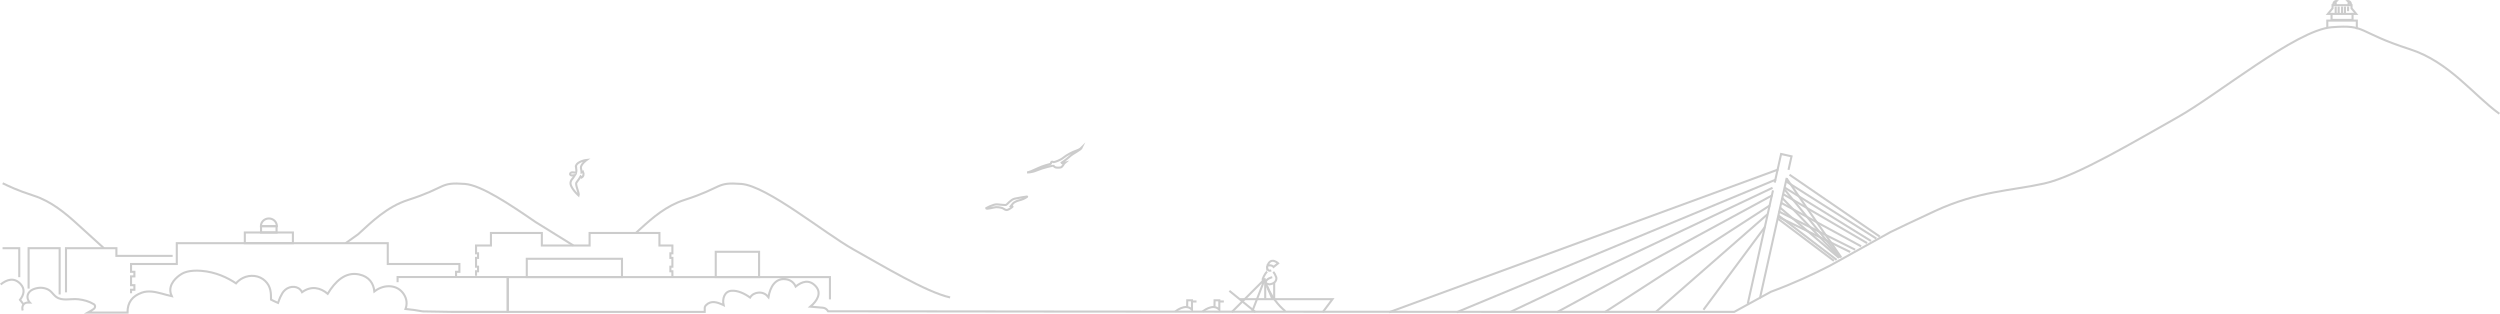 <?xml version="1.0" encoding="UTF-8"?><svg id="_レイヤー_2" xmlns="http://www.w3.org/2000/svg" viewBox="0 0 1203.81 151.01"><defs><style>.cls-1{stroke-miterlimit:10;}.cls-1,.cls-2{fill:none;stroke:#ccc;}.cls-2{stroke-linejoin:round;}</style></defs><g id="_レイヤー_2-2"><path class="cls-1" d="M323.77,133.08v-2.45h-.96v-2.21h.96v-4.23h-.96v-2.21h.96v-3.76h-6.24v-6.03h-33.63v6.03h-22.99v-6.03h-24.51v6.03h-7.18v3.76h.97v2.21h-.97v4.23h.97v2.21h-.97v2.15"/><path class="cls-1" d="M166.42,117.1l5.98-4.26c6.72-6.14,13.99-13.3,24.08-16.55,18.97-6.11,14.95-8.68,27.41-7.72,7.76.6,21.41,9.68,33.94,18.31l18.29,11.34"/><path class="cls-1" d="M457.5,143.22c-11.57-2.57-32.79-15.43-46.61-23.15s-41.47-30.54-53.93-31.5c-12.46-.96-8.44,1.61-27.41,7.72-8.6,2.77-15.15,8.38-21.06,13.78l-2.33,2.13"/><path class="cls-1" d="M861.21,81.79l1.45-6.52-5.02-1.12s-1.25,5.63-3.07,13.78"/><path class="cls-1" d="M853.74,91.67c-4.25,19.07-10.63,47.77-12.16,54.63"/><path class="cls-1" d="M847.44,143.68c2.69-12.09,9.37-42.09,12.92-58.04"/><line class="cls-1" x1="856.32" y1="81.59" x2="668.88" y2="150.34"/><line class="cls-1" x1="855.21" y1="86.44" x2="701.41" y2="150.35"/><line class="cls-1" x1="853.52" y1="90.43" x2="727.08" y2="150.29"/><line class="cls-1" x1="853.52" y1="93.97" x2="749.65" y2="150.35"/><line class="cls-1" x1="852.34" y1="98.84" x2="772.67" y2="150.35"/><line class="cls-1" x1="851.01" y1="103.26" x2="797.45" y2="150.09"/><line class="cls-1" x1="849.9" y1="109.24" x2="820.26" y2="149.16"/><path class="cls-1" d="M859.98,87.31c21.54,13.64,21.89,13.86,43.51,27.56"/><path class="cls-1" d="M905.17,113.93c-21.47-14.71-21.9-15.01-43.48-29.8"/><path class="cls-1" d="M859.23,90.25c21.24,13.13,20.53,12.7,41.69,25.78"/><path class="cls-1" d="M858.61,93.47c20.4,11.87,19.75,11.54,40.43,23.58"/><path class="cls-1" d="M857.68,97.68c19.24,10.46,18.42,10.01,38.49,20.92"/><path class="cls-1" d="M856.39,101.78c18.36,9.13,17.19,8.65,36.91,18.46"/><path class="cls-1" d="M856.14,104.35c17.11,8.37,16.19,7.91,34.76,16.99"/><path class="cls-1" d="M883.06,125.58c-13.95-10.49-13.29-9.99-27.26-20.5"/><path class="cls-1" d="M860.29,85.93c17.51,25.63,16.73,24,26.34,38.07"/><path class="cls-1" d="M859.37,91.34c20.61,25.03,19.62,23.83,26.79,32.54"/><path class="cls-1" d="M858.06,95.19c20,20.83,19.77,20.58,27.72,28.86"/><path class="cls-1" d="M856.95,99.83c21.84,18.59,21.58,18.38,28.56,24.32"/><path class="cls-1" d="M856.32,103.71c18.95,14.47,17.75,13.56,28.06,21.43"/><path class="cls-1" d="M219.6,133.02v-2.14h1.61v-3.76h-34.49v-10.02h-101.59v10.02h-22.03v3.76h1.61v2.21h-1.61v4.23h1.61v2.21h-1.61v1.68"/><rect class="cls-1" x="117.89" y="111.95" width="23.15" height="5.14"/><rect class="cls-1" x="125.7" y="108.91" width="7.47" height="3.04"/><path class="cls-1" d="M133.32,108.91c0-2.05-1.72-3.71-3.85-3.71s-3.85,1.66-3.85,3.71h7.7Z"/><path class="cls-1" d="M1203.52,54.78c-12.41-8.91-24.12-24.97-43.02-31.05-26.11-8.41-20.58-11.95-37.73-10.62-17.15,1.33-55.21,32.75-74.25,43.38-19.03,10.62-48.24,28.33-64.18,31.87-15.93,3.54-31.59,3.54-52.67,13.28-9.17,4.24-16.31,7.64-21.34,10.09l-29.18,16.2c-7.96,4.1-17.73,8.65-28.37,12.54l-17.69,9.7h-117.86c-143.41-.05-308.68-.27-308.68-.27h-9.8l-.47-.65c-.47-.56-1.15-.97-2.04-1.07-2.01-.21-4.02-.39-6.03-.53,3.34-2.79,5.58-6.61,2.51-9.9-3.11-3.34-6.53-2.22-9.59.22-.72-1.71-2.2-3-4.11-3.4-5.7-1.19-8.23,3.8-8.99,8.5-1.11-1.4-2.68-2.31-4.76-2.17-1.67.12-3.21.91-4.09,2.37-2.7-1.96-5.95-3.44-8.85-3.27-3.52.21-4.6,3.9-3.9,6.91-.1-.05-.2-.09-.31-.14-2.79-1.27-5.76-2.26-8.17.2-.53.54-.7,1.21-.59,1.83l-.03,1.38h-94.83v-16.76h155.14v10.73"/><rect class="cls-1" x="253.66" y="124.61" width="45.84" height="8.8"/><rect class="cls-1" x="344.65" y="121.24" width="20.86" height="12.18"/><path class="cls-1" d="M191.45,135.9v-2.49h53.02v16.76h-27.37l-13.55-.23c-2.75-.48-5.52-.94-8.28-1.17.81-2.26.74-4.72-.85-7.14-3.09-4.71-9.28-4.77-13.58-1.7-.19.14-.37.29-.56.43-.42-3.92-2.5-7.17-7.37-8.21-6.65-1.42-11.59,3.45-15.11,9.31-3.49-2.93-7.88-4.03-12.36-.76-.02-.04-.04-.08-.06-.12-1.63-3.11-5.67-3.08-8.03-1.03-1.32,1.14-1.66,2.14-2.44,3.62-.36.69-.65,1.81-1.01,2.7-1.17-.49-2.3-1.02-3.39-1.59,0-3.24-.06-6.3-2.79-8.97-2.86-2.79-7.29-3.19-10.79-1.44-1.39.7-2.44,1.57-3.28,2.56-4.06-2.71-9.76-5.47-16.72-6.02-5.92-.47-8.63.99-9.49,1.5-.64.38-5.57,3.4-5.44,7.96.04,1.17.4,2.12.7,2.75-1.61-.34-3.18-.82-4.78-1.24-3.12-.82-6.44-1.59-9.61-.46-4.58,1.63-6.97,4.68-6.91,9.61h-19.17l1.71-.96c.41-.25.81-.51,1.19-.8.79-.59.93-1.75,0-2.31-2.28-1.38-4.79-2.06-7.45-2.36-3.65-.4-7.76,1.03-10.65-1.16-1.7-1.29-2.29-2.98-4.55-3.83-2.19-.82-4.42-.67-6.55.22-2.69,1.12-3.62,3.95-1.66,6.27.03.03.06.06.09.09-.25,0-.49,0-.74-.01-2.44-.11-3.29,2.06-2.69,3.83"/><path class="cls-1" d="M1.23,119.51h8.04v13.96"/><path class="cls-1" d="M13.77,138.96v-19.45h14.95v22.28"/><path class="cls-1" d="M83.13,123.21h-27.08v-3.7h-24.27v21.26"/><polyline class="cls-1" points="597.12 144.06 641.62 144.06 636.95 150.29"/><line class="cls-1" x1="591.96" y1="140.03" x2="604.55" y2="150.29"/><path class="cls-1" d="M610.33,127.84s2.12-.43,2.93.7l2.18-1.75s-1.4-1.39-2.91-1.21-2.2,2.26-2.2,2.26Z"/><path class="cls-1" d="M610.16,128.17s-.33,2.82,1.98,2.07"/><path class="cls-1" d="M613.12,130.88c.48.56.97,1.43,1.45,2.7,0,0,.61,2.8-3.25,3.36,0,0-3.72-.56-3.25-2.74,0,0,.83-2.21,2.05-3.41"/><path class="cls-1" d="M612.62,133.49s-3.07.56-3.29,2.8"/><line class="cls-1" x1="613.55" y1="136.11" x2="613.55" y2="143.79"/><line class="cls-1" x1="609.23" y1="136.44" x2="609.23" y2="143.79"/><line class="cls-1" x1="610.24" y1="138.13" x2="612.7" y2="144.06"/><polyline class="cls-2" points="593.11 150.29 609.03 134.37 602.93 150.05"/><path class="cls-1" d="M618.9,149.82c-3.04-2.48-7.31-7.15-10-15.13"/><path class="cls-1" d="M565.91,150.05s4.92-4.24,8.06-.95v-4.51h-2.28l-.06,3.3"/><line class="cls-1" x1="576.15" y1="145.17" x2="573.97" y2="145.17"/><path class="cls-1" d="M579.07,150.05s4.92-4.24,8.06-.95v-4.51h-2.28l-.06,3.3"/><line class="cls-1" x1="589.31" y1="145.17" x2="587.13" y2="145.17"/><path class="cls-1" d="M.31,136.98c3.06-2.44,6.48-3.56,9.59-.22,2.29,2.47,1.62,5.22-.27,7.62l1.72,2.19"/><path class="cls-1" d="M1.29,88.25c2.81,1.32,6.7,3.32,15.03,6s15.15,8.38,21.06,13.78l12.65,11.48"/><polygon class="cls-1" points="1134.57 6.7 1132.33 4.01 1132.33 2.48 1123.18 2.48 1123.18 4 1120.94 6.7 1122.7 6.7 1122.7 9.57 1132.81 9.57 1132.81 6.7 1134.57 6.7"/><line class="cls-1" x1="1122.7" y1="6.7" x2="1132.81" y2="6.7"/><path class="cls-1" d="M1125.06,2.36s-1.03-.88,0-1.86c0,0-1.52-.11-1.52,1.86"/><path class="cls-1" d="M1130.53,2.36s1.03-.88,0-1.86c0,0,1.52-.11,1.52,1.86"/><line class="cls-1" x1="1124.69" y1="3.16" x2="1124.69" y2="6.7"/><line class="cls-1" x1="1126.12" y1="3.16" x2="1126.12" y2="6.64"/><line class="cls-1" x1="1127.76" y1="3.16" x2="1127.76" y2="6.64"/><line class="cls-1" x1="1129.14" y1="3.16" x2="1129.14" y2="6.64"/><line class="cls-1" x1="1130.66" y1="3.16" x2="1130.66" y2="5.39"/><path class="cls-1" d="M1120.65,13.46v-3.55h14.22v4.14"/><path class="cls-1" d="M277.33,80.28c.16,1.08.35,1.92.06,2.93-1.19-.22-2.51-.52-2.86.41-.19.51.33,1.01,1.38.85.35-.05.68-.11,1.01-.16-.22.39-.52.82-.91,1.3-.47.58-1.02,1.11-1.24,2.04-.62,2.52,3.88,6.53,3.88,6.53.42-1.12-1.8-5.26-1.08-6.28,1.01-1.43,1.66-2.27,2.05-3,.28.22.39.44.46.57.89-.49,1.17-1.65.65-2.8,0,0-.26.2-.68.39-.02-.54-.13-1.19-.31-2.07-.36-1.73,2.76-3.98,2.76-3.98-1.83.18-5.41,1.47-5.14,3.27Z"/><path class="cls-1" d="M508.34,80.63c.67.17,2.14.12,2.56-.06.84-.35,1.49-1.95,1.72-2.13,0,0-1.31.35-1.46-.06,0,0,1.78-1.11,3.82-2.94,2.04-1.84,5.39-3.12,6-4.46,0,0-1.02,1.05-2.71,1.57-1.69.52-4.75,2.13-6.24,3.38-1.49,1.25-4.17,2.1-4.6,2.13-.44.03-.55-.32-1.02-.15-.47.17-.17.84-.52.99-.35.15-3.61.87-6.12,2.1-2.51,1.22-4.46,1.98-5.19,2.01,0,0,1.78.26,4.81-1.02s7.69-2.27,7.87-2.21c0,0,.41.67,1.08.85Z"/><path class="cls-1" d="M494.5,94.64c-.54.04-4.2.61-5.99,1.04-1.79.43-3.66,2.91-4.09,3.01-.43.11-2.51-.14-4.31-.29-1.79-.14-5.24,1.83-5.24,1.83,0,.75,3.48-.39,4.7-.47,1.22-.07,3.12.32,3.52.65.39.32,1.15.75,1.79.72.65-.04,2.48-1.33,2.66-1.58.18-.25-.75-.36-.75-.36l.86-1.08c.86-1.08,2.76-1.58,4.02-1.9s3.37-1.61,2.83-1.58Z"/></g></svg>